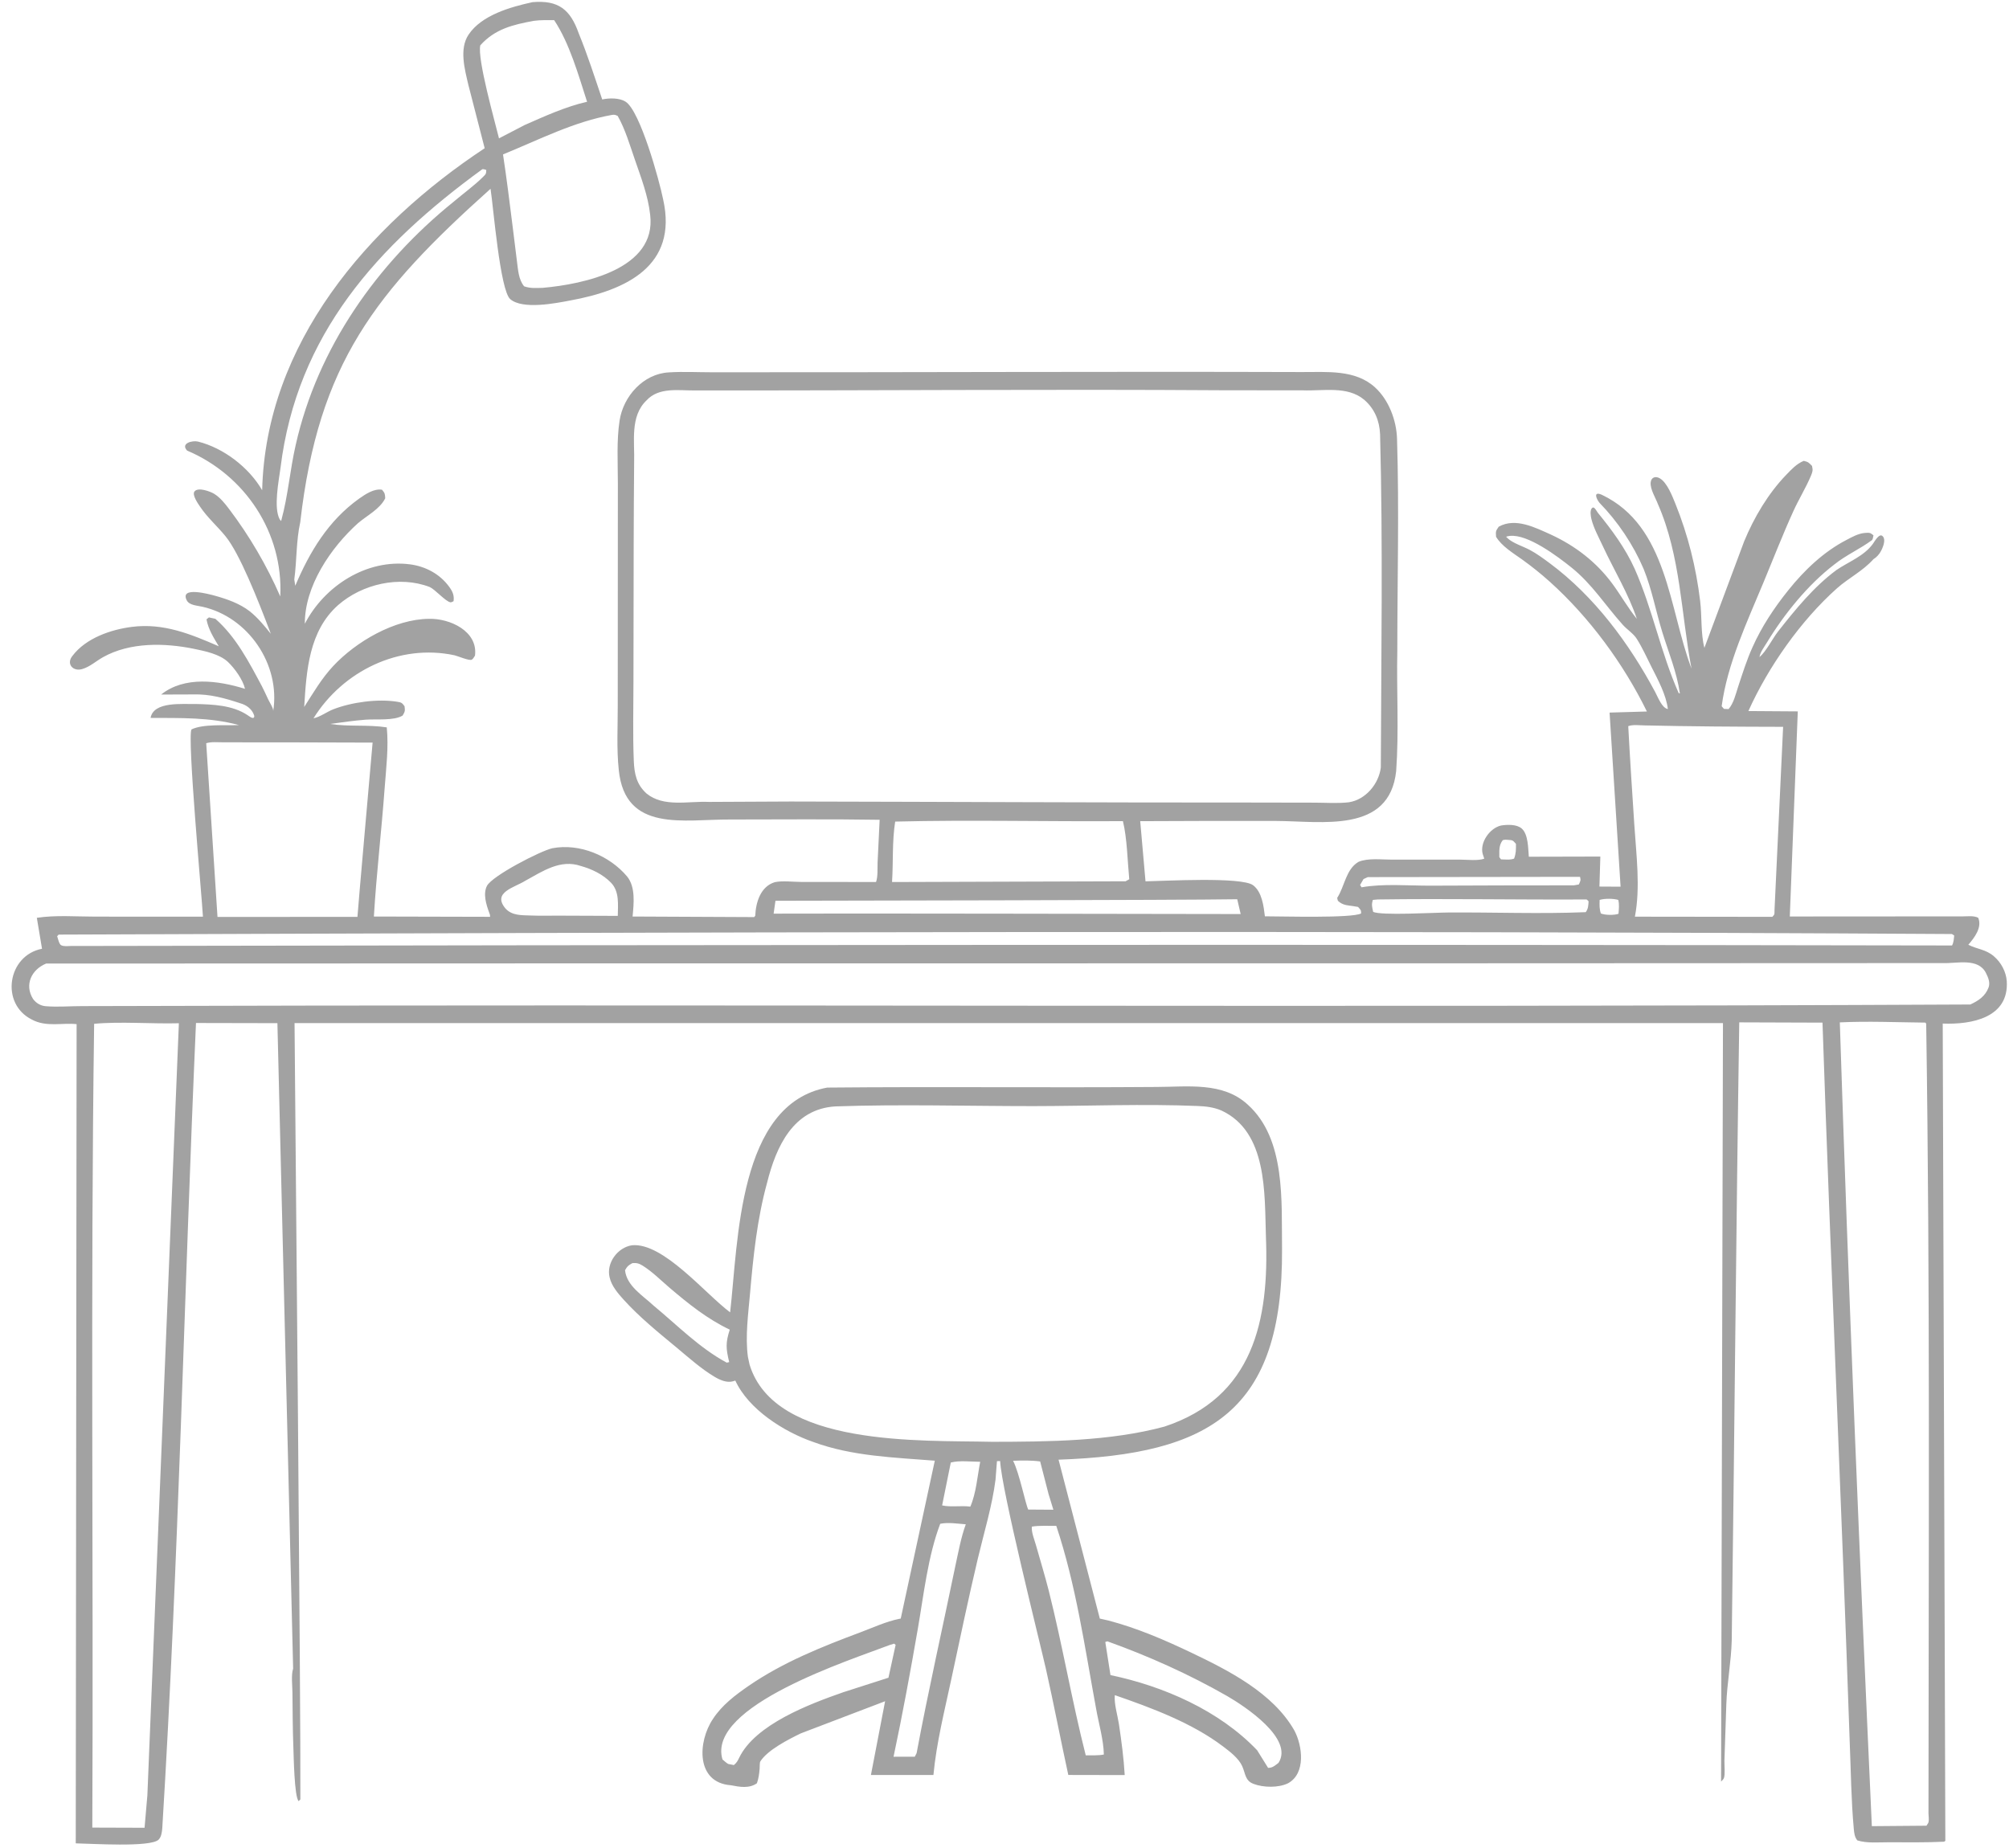 <?xml version="1.0" encoding="UTF-8" standalone="no"?><svg xmlns="http://www.w3.org/2000/svg" xmlns:xlink="http://www.w3.org/1999/xlink" fill="#a2a2a2" height="1636.9" preserveAspectRatio="xMidYMid meet" version="1" viewBox="106.0 182.1 1779.6 1636.9" width="1779.6" zoomAndPan="magnify"><g id="change1_1"><path d="m1160.53,1645.91c-23.57-11.21-47.4-21.45-72.68-28.11l-7.62-1.72-36.54-140.78c134.48-4.7,198.81-42.91,197.96-186.66-.62-41.83,3.58-97.37-30.38-127.9-22.07-20.4-53.46-15.68-81.01-15.65-97.14.74-194.41-.37-291.49.55-79.01,14.56-78.77,136.11-86.01,199.12-21.93-16.26-59.28-62.11-86.97-59.41-12.71,1.92-22.89,15.69-19.79,28.42,1.72,7.72,7.52,14.34,12.67,20.04,13.93,15.34,30.34,28.62,46.29,41.84,10.75,8.93,22.16,19.23,34.22,26.35,4.54,2.68,10.65,5.4,16,3.89l2.17-.66c11.82,25.68,43.18,45.42,69,54.36,34.48,12.73,71.57,13.71,107.71,16.61l-30.18,139.87-1.36.25c-11.56,2.37-22.92,7.62-33.92,11.76-34.53,12.92-68.9,26.6-99.44,47.6-11.86,8.18-23.57,17.01-31.6,29.28-13.6,20.16-15.37,56.57,16,58.8,7.87,1.55,16.12,2.99,22.92-1.77,1.56-4.39,2.02-8.33,2.42-12.92.05-1.01.05-5.55.5-6.26,6.31-10.25,25.29-19.84,35.99-25.04l74.65-28.47-12.57,65.37h55.37c2.73-28.77,9.74-56.33,15.75-84.45,7.67-35.84,15.14-71.57,23.57-107.21,5.45-22.97,12.72-46.69,15.7-70.06l1.26-16.35c.91,0,1.92-.05,2.83-.05,1.11,24.99,35.33,161.17,40.48,183.88,7.07,31.29,13.02,62.84,19.89,94.19l49.97.1c-.86-14.99-2.88-30.08-5.1-44.97-1.16-7.72-4.44-18.22-3.68-25.84,32.51,11.26,68.44,24.58,96,45.53,6.01,4.54,13.68,10.35,16.86,17.41,2.93,6.51,2.47,12.82,9.94,15.65,8.78,3.38,22.11,3.63,30.64-.5,15.93-8.69,12.83-33.23,5.6-46.79-18.98-33.41-58.6-53.35-92.02-69.3Zm-408.6-257.07l-2.17.5c-24.22-13.03-43.81-33.19-64.91-50.63-9.5-8.9-23.7-17.24-25.19-31.25,2.12-3.74,2.78-4.14,6.51-6.31,3.84-.3,5.85.25,9.14,2.27,8.48,5.3,16.15,13.02,23.77,19.53,16.71,14.23,33.41,27.66,53.35,37.15-3.79,11.76-3.38,16.76-.5,28.72Zm100.7,292.61c-29.12,10.2-77.68,28.32-91.92,58.05-1.36,2.83-2.22,4.34-4.64,6.36l-5.05-1.01c-1.87-1.11-3.38-2.57-5.05-3.99-14.17-47.5,113.81-88.17,148.5-101.51l3.58-1.06,1.31,1.06-6.36,29.12-40.38,12.97Zm99.79-112.76c-11.43,55.51-24.07,110.9-34.47,166.57l-1.61,3.18-18.83.05c7.98-37.6,14.99-75.71,21.55-113.57,5.2-30.08,8.93-64.25,19.79-92.82,7.17-1.51,15.39-.05,22.66.45-4.24,11.61-6.46,24.08-9.09,36.14Zm13.12-51.79c-8.13-1.16-17.26.71-24.99-1.11l7.67-37.96c7.42-2.02,18.22-.71,26.05-.66-2.47,12.77-3.58,27.86-8.73,39.72Zm18.88-57.44c-62.08-1.52-192.15,4.96-214.47-68.49l-1.46-6.86c-2.42-18.02.3-37.81,1.87-55.78,2.88-33.16,6.31-66.27,15.14-98.43,8.01-32.08,23.18-65.37,60.52-67.59,58.15-2.02,117-.25,175.2-.25,48.41-.05,97.57-2.12,145.92-.1,7.02.25,14.28,1.16,20.8,3.99,40.77,18.89,38.19,73.21,39.42,111.45,3.02,74.49-11.2,142.73-90.05,168.64-48.3,13.02-103.07,13.33-152.89,13.43Zm18.98,16.81c8.18-.3,16.4-.45,23.98.61l7.47,28.97,4.24,13.78-22.26-.15c-2.52-5.1-7.87-32.41-13.43-43.21Zm64.36,260.96c-12.27-48.25-20.59-97.52-32.76-145.87-3.43-13.48-7.52-26.85-11.31-40.23-1.36-5-4.14-11.31-3.68-16.51,6.66-1.16,14.84-.56,21.65-.71,17.47,52.4,25.2,107.42,35.23,161.72,2.22,12.92,6.71,27.96,6.91,40.89-5.05,1.01-10.9.61-16.05.71Zm170.76,6.66c-2.98,2.27-5.3,4.54-9.24,4.44l-9.69-15.6c-33.49-35.16-82.87-56.79-129.92-66.58l-4.59-29.33,1.82-.61c36.54,13.1,72.37,29.19,106.15,48.51,15.54,9,59.23,37.73,45.48,59.16Z"/></g><g id="change1_2"><path d="m1872.33,1029.4c-7.47-6.41-14.79-6.21-22.76-10.3,5.33-6.19,12.45-15.29,8.73-23.93-3.94-1.97-9.09-1.21-13.43-1.21-50.82-.03-102.7.09-153.44.1l7.07-181.71-43.76-.3c17.72-39.27,46.29-80,78.39-108.67,10.45-9.31,22.96-15.3,32.35-25.84,2.88-1.77,5.25-4.39,6.81-7.42,1.31-2.42,3.03-6.61,2.73-9.99l-.05-.2c-.1-.71-.3-1.36-.61-1.92-.1-.2-.2-.25-.3-.4-3.08-4.34-7.72,4.59-9.14,6.46-7.92,10.8-21.4,15.7-32.15,23.02-20.11,14.89-36.4,34.96-51.79,54.51-5.05,6.56-10.45,17.57-16.4,22.66.56-4.29,4.34-9.24,6.61-12.97,15.19-25.09,36.29-51.18,59.61-69.05,10.3-8.3,23.1-13.93,33.52-21.7.86-1.16.81-2.78,1.21-4.19-2.98-2.57-3.84-2.37-7.87-2.07-5.65.5-11.21,3.63-16.2,6.26-20.19,10.5-37.2,26.75-51.33,44.42-12.47,15.5-23.62,32.3-31.75,50.53-5.1,11.31-8.78,23.07-12.67,34.83-2.12,6.46-3.99,14.84-8.53,19.99l-4.09-.2-2.02-2.32c5-37.6,22.56-74.8,37-109.58,8.83-21.2,17.11-42.65,26.65-63.55,4.74-10.4,10.9-20.34,15.34-30.84,1.56-3.74,1.97-5,1.06-8.93-2.98-3.03-3.33-3.58-7.37-4.49-6.36,2.62-10.85,7.57-15.55,12.42-15.95,16.56-28.47,37.7-37.2,58.85l-35.23,94.39c-3.28-12.52-2.17-28.32-3.74-41.34-3.58-29.78-10.7-58.4-21.91-86.26-2.78-6.86-7.37-18.78-13.78-22.56-3.94-2.32-7.82-.91-8.18,3.84-.4,5.96,4.34,13.38,6.41,18.88,20.2,46.06,20.5,97.12,29.78,145.82-20.02-52.82-21.08-126.06-79.25-153.9-7.82-3.58-5.4,3.08-2.27,7.02,16.21,16.58,29.93,37.09,39.07,58.5,7.37,18.12,10.85,37.55,16.61,56.18,5.6,18.07,12.82,35.38,15.55,54.21l-1.06-.3c-15.87-35.71-23.17-74.45-38.97-110.09-8.2-18.15-20-34.19-32.51-49.52-1.77-2.27-3.63-6.92-5.75-3.74-1.41,2.07-.66,6.81-.1,9.09,2.07,8.23,6.56,16.35,10.1,23.98,9.89,21.3,22.76,42.25,30.18,64.51-7.98-9.79-14.13-20.85-21.6-30.99-14.23-19.33-32.81-33.62-54.51-43.66-13.98-6.26-31.37-15.27-46.24-7.02-2.78,3.99-2.68,4.09-2.37,8.93,4.9,8.28,15.14,14.49,22.87,19.99,8.73,6.26,16.91,12.82,24.88,19.99,34.98,31.5,65.16,72.53,85.86,114.83l-33.06.96,9.74,154.25-18.73-.1.81-26.6-63.35.15c-.66-7.27-.4-19.89-6.36-25.04-4.44-3.79-12.67-3.48-18.22-2.62-10,2.24-19.1,15.14-16.25,25.34l1.36,4.04c-5.6,2.07-15.14.86-21.3.86-20.24-.05-40.43-.05-60.67,0-8.98,0-21.25-1.57-29.43,1.97-11.18,6.48-12.23,21.7-18.88,31.9.61,2.68.05,2.37,2.62,4.19,3.43,2.37,7.22,2.52,11.26,3.08l4.59.76c2.07,2.52,2.78,2.37,2.73,5.75-7.87,4.44-71.17,2.52-85.25,2.57-1.11-9.14-2.52-21.45-10.4-27.51-10.1-7.72-79.15-3.74-95.35-3.48l-4.69-53.3c40.03-.2,80.05-.3,120.13-.2,40.55.11,100.63,11.5,106.6-44.17,2.52-35.27.28-71.16,1.01-106.55,0-62.49,1.71-125.53-.25-187.92-.5-16.2-7.22-34.17-19.28-45.28-17.58-16.31-43.03-13.65-65.21-13.78-173.65-.55-348.52.33-522.27.2-12.57,0-25.64-.71-38.21.1-22.58,1.13-40.45,21.13-43.71,42.8-2.73,17.87-1.51,37.15-1.51,55.22,0,65.66-.09,131.22-.1,196.9.05,18.83-1.11,38.66.91,57.39,5.61,55.67,57.92,43.55,98.63,43.81,44.11,0,88.33-.45,132.45.25-.66,12.62-1.26,25.24-1.82,37.86-.2,5.25.35,12.42-1.36,17.26-22.01-.05-44.01-.05-66.02-.05-7.17,0-16.91-1.26-23.67.2-12.64,3.79-16.85,17.97-17.31,29.73l-.96,1.21-107.71-.5c1.06-11.31,2.78-26.15-4.9-35.53-15.65-18.54-42.07-29.5-66.12-24.99-10.4,2.27-53.45,24.48-58,33.41-3.63,7.17-.56,16.61,1.97,23.57.86,2.32.61,1.31.86,3.79l-102.97-.25c2.27-38.01,6.76-75.81,9.54-113.82,1.31-17.72,3.63-35.99,1.87-53.76-16.57-2.58-33.73-.43-50.17-3.03,10.5-1.46,21-2.98,31.6-3.79,9.19-.71,24.99,1.11,32.66-3.68,2.12-3.74,2.17-3.94,1.67-8.23-2.17-2.83-2.52-3.33-6.26-3.94-17.46-2.83-40.48.3-56.89,6.66-5.7,2.22-11.66,6.81-17.52,7.97,26.13-41.94,76.07-66.29,124.93-55.83,2.98.71,13.17,5.1,15.29,3.89,1.31-.76,1.92-2.37,2.83-3.53,2.82-21.75-22.27-33.12-40.68-32.66-30.54.25-64.61,20.09-85,41.94-10.3,11.05-17.46,23.52-25.59,36.14,1.97-32.3,4.19-67.23,29.98-90.2,21.4-18.75,54.48-26.42,81.32-16,4.9,2.32,13.98,12.82,18.22,13.48.96.15,1.87-.66,2.78-.96.71-5.25-.86-8.63-3.94-12.87-8.28-11.31-20.85-17.97-34.58-19.79-38.46-5-75.87,19.1-93.23,52.65-.19-33.39,22.97-67.36,46.94-88.99,7.82-6.76,19.69-12.67,24.28-22.21-.3-4.09-.25-4.39-2.83-7.57-7.17-1.16-14.69,3.94-20.34,7.92-27.41,19.63-43.81,47.24-56.53,77.18,0-.15-.05-.25-.05-.4-.25-1.72-.5-3.43-.81-5.15,2.3-17.1,1.59-34.07,5.3-50.88,16.13-140.8,66.69-203.96,168.54-295.28,2.47,15.55,8.38,89.95,17.46,97.77,11,9.44,40.03,3.68,53,1.21,49.39-8.98,95.61-30.53,82.48-89.39-3.43-17.16-20.39-78.49-33.26-86.72-5.45-3.53-14.54-3.38-20.75-2.02-6.61-19.58-12.97-39.42-20.8-58.55-7.45-21.22-18.05-29.57-40.88-27.66-19.43,4.24-45.12,11.41-56.73,28.82-8.43,12.62-3.33,30.84-.15,44.52l14.44,56.08c-103.8,68.64-193.86,173.03-197.11,303-11.62-20.15-34.19-37.49-56.84-43.11-4.9-1.21-15.7,1.51-9.64,7.98,51.37,21.77,85.33,72.87,82.53,129.22-12.01-27.51-27.31-53.66-45.43-77.58-3.79-5-7.77-9.99-13.12-13.33-3.18-1.97-14.23-6.26-17.46-2.07-2.37,3.13,3.38,11.1,5.15,13.73,6.41,9.49,15.14,17.06,22.36,25.94,12.42,15.24,28.37,55.27,40.13,86.41-5.55-6.92-11.86-14.59-18.63-19.89-8.83-6.92-20.09-10.85-30.79-13.83-4.64-1.26-31.75-8.78-24.99,4.19,2.32,4.39,9.64,4.54,13.78,5.55,40.71,9.09,69.3,51.26,62.74,92.47.35-2.47-3.53-8.28-4.54-10.6-1.72-3.79-3.53-7.57-5.4-11.31-11.37-21.26-22.96-43.84-41.29-59.86l-5.7-1.26-2.17,1.72c1.61,8.83,6.36,16.3,10.9,23.88-24.93-10.85-48.96-20.75-76.87-17.21-18.63,2.32-40.94,9.99-52.75,25.69-5.81,7.1.49,14.18,8.73,11.66,6.61-1.92,12.27-7.07,18.17-10.4,24.08-13.53,54.77-12.82,80.86-7.47,9.74,2.02,22.51,4.64,29.93,11.56,5.91,5.6,13.38,15.9,15.14,23.87-23.6-7.34-53.52-11.54-74.3,5.05,9.51-.05,19.01-.06,28.52-.1,14.59-.45,27.96,3.33,41.69,7.87,5.29,1.45,10.2,5.01,12.06,10.35.2.61.35,1.21.15,1.77-.91,2.42-4.9-1.11-6.01-1.72-13.18-8.81-30.72-9.41-45.58-9.79-11.49.33-37.48-2.64-40.18,12.32,26.5.15,52.49-.66,78.29,6.36-11.61.5-31.85-1.16-42.05,3.84-3.89,6.71,9.09,146.98,10.15,165.91-31.8-.05-63.6-.05-95.4-.05-16.76,0-35.18-1.51-51.74,1.06l4.59,27.41c-30.55,5.87-37.17,48.64-9.08,62.69,12.77,6.94,26.71,2.73,39.72,4.09l-.76,725.78c13.33.2,66.32,3.74,73.39-3.28,2.42-2.42,2.88-6.41,3.23-9.74,14.63-237.61,19.39-475.95,29.88-713.77l72.13.15,13.93,571.83c-1.87,5.65-.66,15.19-.61,21.3.15,16.05.2,32.1.81,48.15.3,7.27.81,44.37,4.69,47.95l1.51-1.51c.46-82.18-4.41-593.81-5.15-687.78h1265.31l-1.67,671.98c.86-1.01,2.07-1.87,2.52-3.13,1.21-3.13.35-11.66.45-15.29.56-16.61,1.16-33.21,1.67-49.87.61-18.93,4.29-37.65,4.8-56.63,2.44-182.51,3.87-365.21,6.66-547.71l73.74.25c7.18,212.68,16.83,425.24,24.13,637.91,1.06,25.24,1.26,50.98,3.58,76.17.35,3.84.66,7.27,3.13,10.4,8.53,2.73,19.08,1.62,28.06,1.67,16.25,0,32.56.3,48.81-.5l1.11-.76-2.32-724.07c25.57,1.03,58.78-5.13,56.73-37.6-.61-8.28-5-16.56-11.31-21.91Zm-393.71-348.43c-5.6-4.14-11.41-8.43-17.57-11.71-5.96-3.18-14.89-5.85-19.63-10.35l-1.31-1.31c1.41-.35,1.92-.61,3.28-.71,16.05-1.77,42.45,18.27,54.46,27.86,18.47,14.79,30.08,33.57,45.63,50.88,3.84,4.29,9.49,7.77,12.47,12.57,4.85,7.72,8.83,16.51,12.92,24.68,5.65,11.21,13.12,24.93,14.54,37.4-5.3-.96-8.68-10.35-11.26-15.14-23.17-43.26-53.76-84.65-93.53-114.18Zm84.24,143.8c40.88.94,81.77,1.18,122.65,1.26l-7.62,162.18c-.15,3.33.56,3.68-1.92,6.16l-121.75-.15c5-25.99,1.21-54.77-.5-81.06-1.92-29.23-3.84-58.45-5.4-87.73,4.04-1.56,10.1-.71,14.54-.66Zm-39.88,154.61c4.24-1.36,12.21-1.31,16.51,0,1.01,4.14.5,8.13.2,12.27-3.63,1.36-12.01,1.31-15.65-.3-1.36-4.14-1.21-7.62-1.06-11.96Zm-9.79,1.26c-.25,3.74-.25,6.41-2.52,9.59-40.48,1.67-81.52,0-122.1.3-11.86.05-59.61,2.88-66.22-.61-.91-4.44-1.62-6.11-.25-10.55l4.34-.4c61.48-.89,123.5.34,184.89,0,.76.3,1.21,1.11,1.87,1.67Zm-75.97-54.26c2.52-.4,1.77-.45,3.99-.25,4.49.35,4.69.05,7.62,3.58.1,4.9.1,8.48-1.62,13.07-3.63,1.36-7.82.76-11.61.66l-1.46-1.92c.05-5.6-.61-10.55,3.08-15.14Zm-126.44,39.77l3.03-5.25,3.79-1.72,188.02-.25c.81,3.28.35,3.58-1.06,6.76l-4.29.76c-42.25,0-84.45.1-126.64.3-19.73.1-42.22-2-61.53,1.46l-1.31-2.07Zm-504.7-73.95c-23.98.05-48,.2-72.03.35-18.23-.88-40.1,5.03-55.37-7.47-8.88-8.03-10.8-17.57-11.26-28.92-.96-23.27-.3-46.79-.3-70.06.05-40.33.1-80.66.2-120.99.1-24.33.15-48.61.4-72.94.63-18.63-3.92-41.22,11.05-55.42,10.83-11.76,28.19-8.64,42.5-8.73,156.54.15,313.66-1.19,470.13-.15,22.92,0,45.83,0,68.75.05,17.97.7,39.36-4.14,54.26,8.33,9.24,7.98,13.58,18.63,14.08,30.64,2.58,98.06.98,197.07.66,295.13-1.77,14.57-13.4,28.51-28.22,30.84-9.79,1.21-20.64.35-30.54.35-18.93-.05-37.81-.05-56.68-.1-135.93.08-271.73-.67-407.64-.91Zm300.23,68.85l-3.23,1.82-206.9.66c1.15-17.81,0-35.96,2.78-53.55,66.68-1.65,135.04.08,201.75-.4,3.78,15.82,4,34.97,5.6,51.48Zm-313.4,19.08c57.76-.17,358.46-.51,409.05-1.36l3.03,13.12c-58.19-.06-362.78-.69-413.7-.35l1.62-11.41Zm-221.53-17.77c15.26-8.35,31.01-19.25,49.05-13.07,9.78,2.71,19.82,7.51,26.91,14.94,7.47,7.82,6.01,19.38,5.91,29.28,0,0-52.03-.2-52.04-.2-8.47-.03-16.94.2-25.41-.13-7.93-.3-16.12.13-21.9-6.05-12.39-14.49,7.96-18.72,17.47-24.76Zm76.92-678.49c2.37-.3,2.73.05,4.85.91,6.76,12.01,10.65,25.54,15.14,38.51,5.45,15.85,11.86,32.35,13.63,49.11,5.96,48.09-59.16,61.51-95.15,64.71-5.75.15-11,.61-16.51-1.36-5-6.11-5.35-14.74-6.36-22.31-1.31-10.04-2.52-20.09-3.74-30.18-2.68-21.5-5.35-42.95-8.58-64.36,31.76-12.95,62.76-29.01,96.71-35.03Zm-116.85-61.63c13.07-14.54,28.92-18.27,47.5-21.7,5.85-.81,12.01-.56,17.92-.61,13.73,20.69,21.5,48.66,29.17,72.33-18.98,4.29-37.45,12.77-55.27,20.59l-22.76,11.81c-3.63-14.89-19.38-70.51-16.56-82.43Zm-177.72,419.9c-5.55-10.4-.81-33.97.76-45.63,14.54-118.16,86.07-197.03,178.78-264.49,1.31-.2,2.27.3,3.48.66-.1,3.43-.35,3.68-2.88,6.16-7.87,7.82-17.41,14.64-25.89,21.86-68.07,54.9-120.74,129.67-140.07,215.73-5,21.8-6.76,44.82-12.62,66.27l-.3,1.01-1.26-1.56Zm-50.12,197.61c44.14-.08,88.26.16,132.45.25-.78,9.19-13.23,149.51-13.43,154.4l-123.97.05-9.99-153.9c4.49-1.41,10.25-.81,14.94-.81Zm-145.67,170.35c532.88-2.08,1148.77-3.74,1677.04-.5.76.3,1.36.91,2.07,1.31-.35,3.08-.4,6.11-1.92,8.83-528.9-.99-1142.02-.55-1666.49.45-2.73.05-6.11.56-8.53-.71-1.72-.86-2.83-6.06-3.48-7.92l1.31-1.46Zm78.59,762.68l-2.47,28.62-46.29-.15c1.08-237.24-1.69-475.09,1.62-712.11,22.81-2.2,51.31.16,75.06-.5l-27.91,684.14Zm1577.81,23.62c-.35,1.21-1.26,2.12-1.87,3.18l-48.36.4c-10.85-237.22-20.7-475.04-28.37-712.11,25.08-1.2,50.66-.05,75.86.2l.66,1.11c3.5,233.04,2.11,466.29,2.02,699.39.05,2.12.56,6.01.05,7.82Zm53.15-739.41c-2.93,7.72-8.93,11.71-16.15,15.04-557.21,2.77-1115.09-.37-1672.5,1.42-10.6,0-21.75.96-32.25.1-4.64-.35-8.63-2.73-11.36-6.51-7.71-12.38-1.46-25.93,11.66-31.29,559.98-.3,1119.94-.02,1679.97-.4,12.54.5,31.55-5.02,38.41,8.93,1.97,3.94,3.84,8.43,2.22,12.72Z"/></g></svg>
